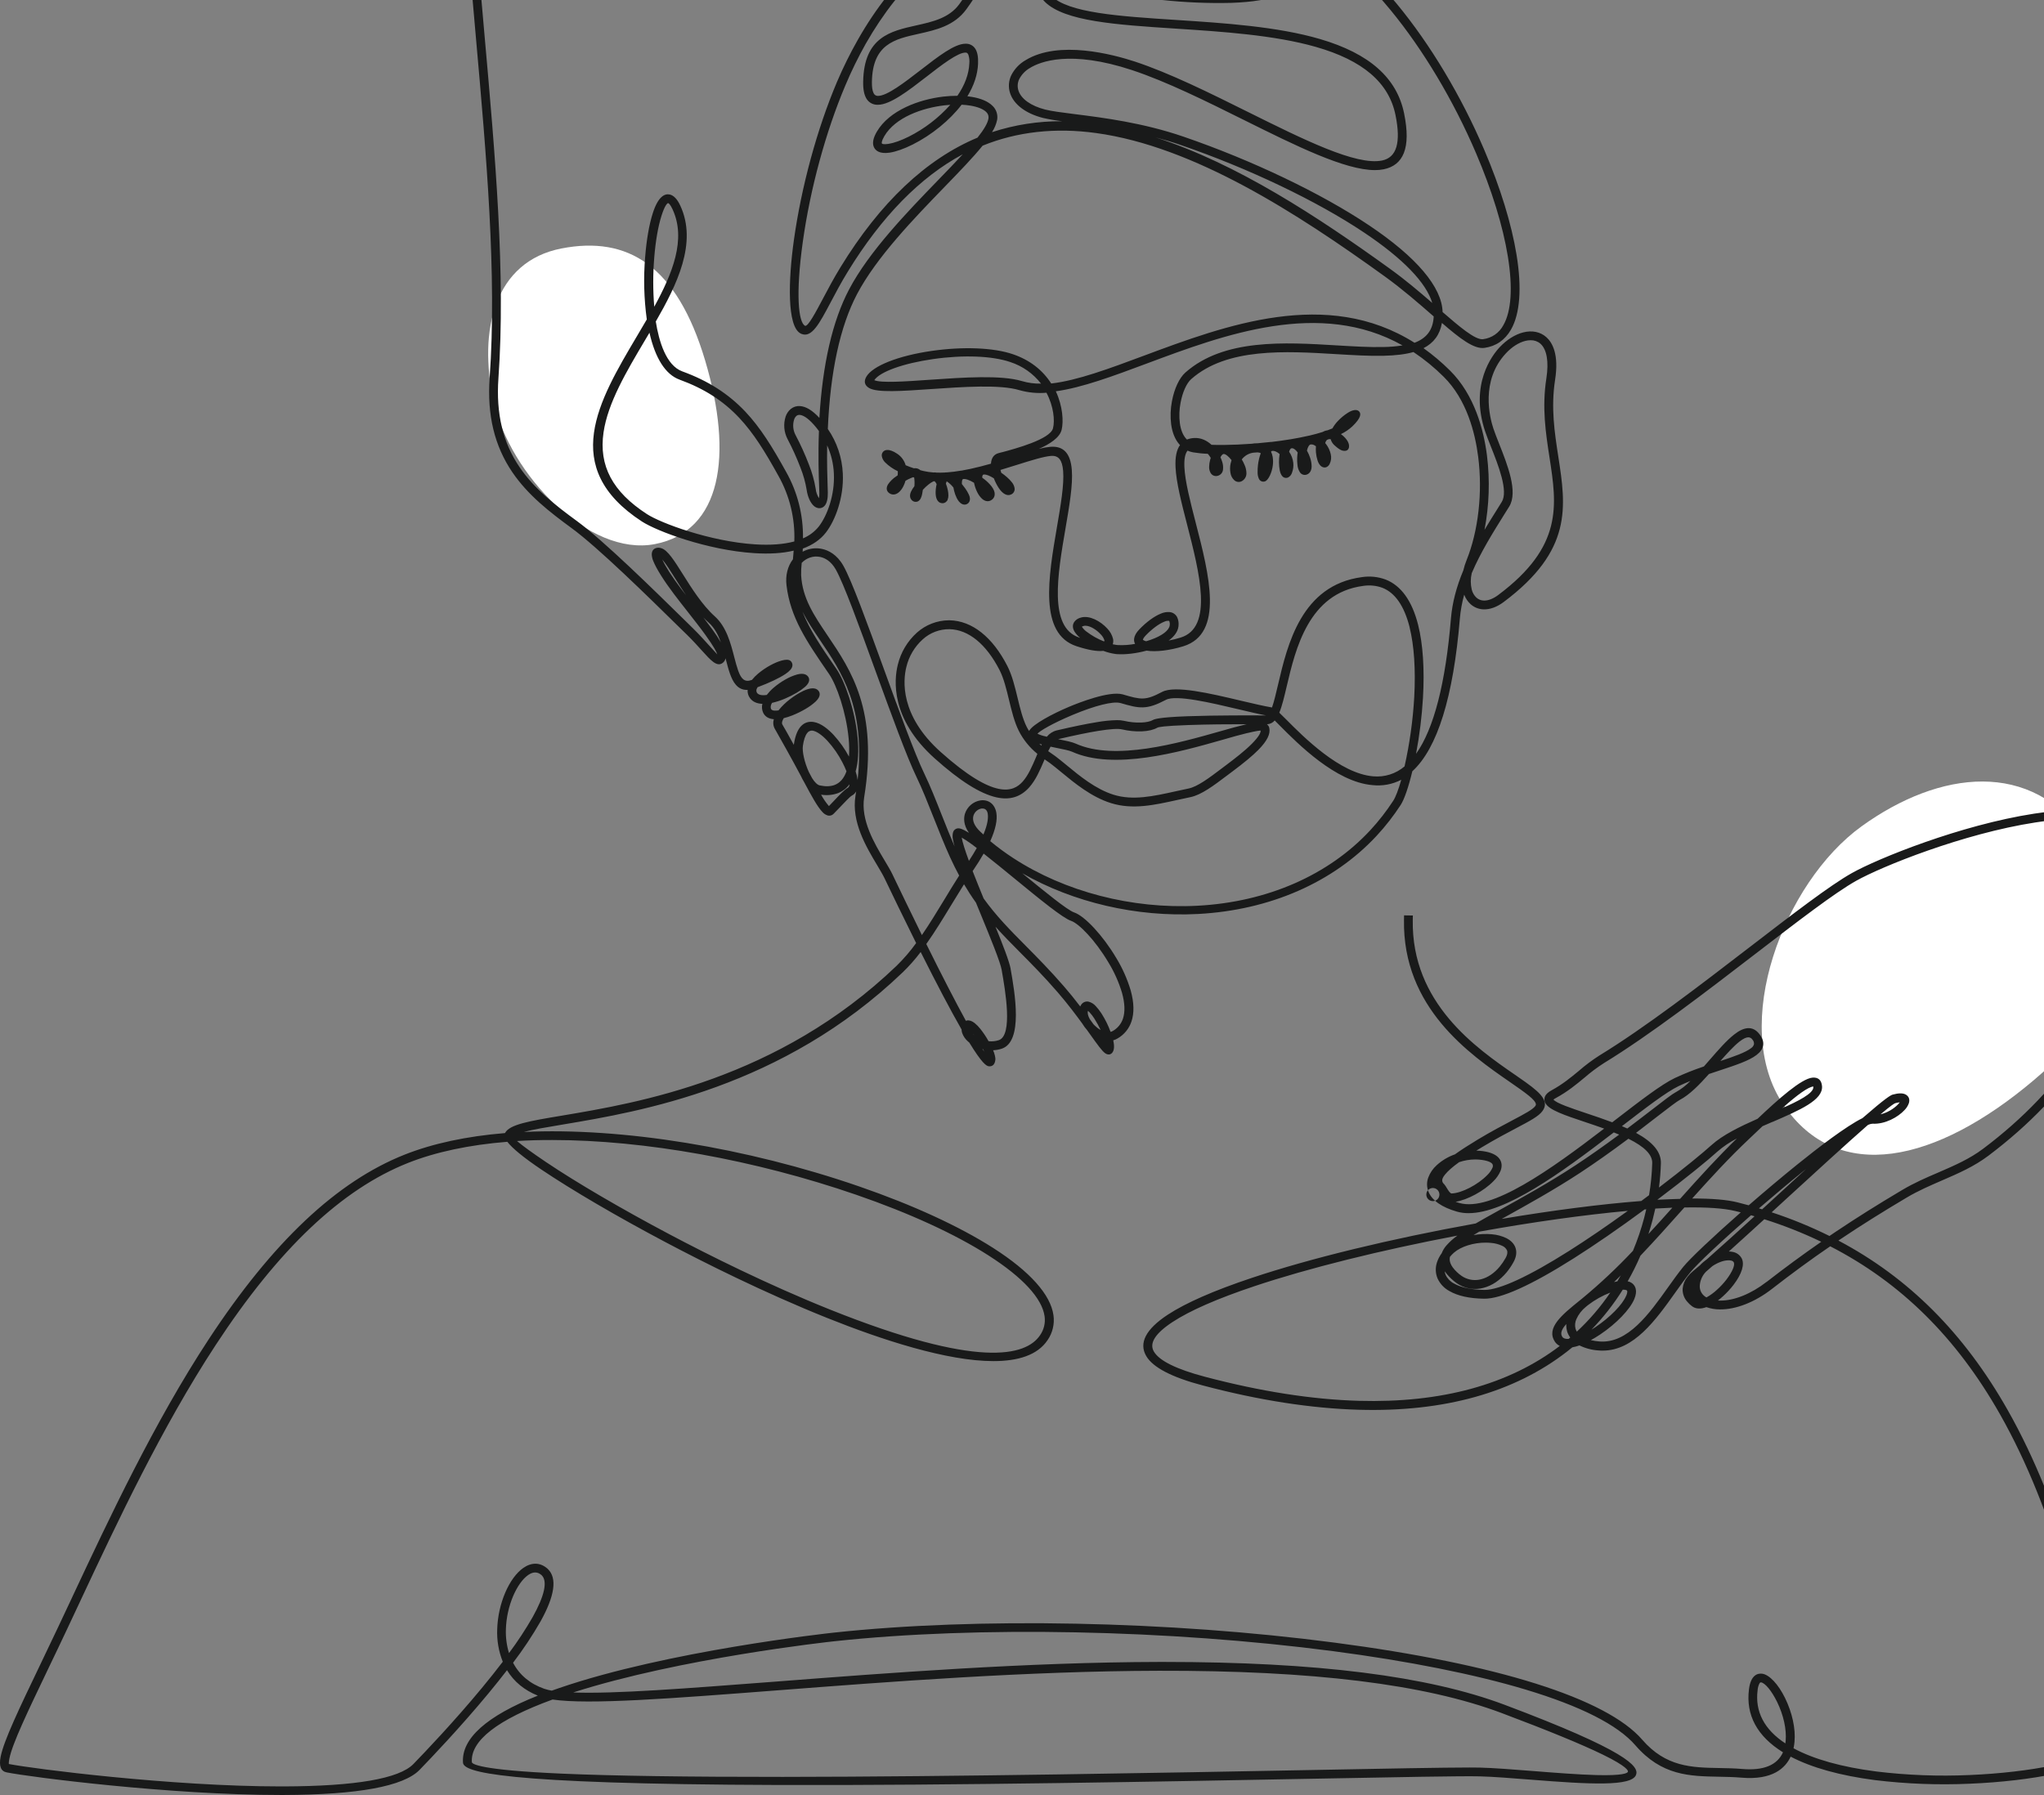 <svg width="181" height="159" viewBox="0 0 181 159" fill="none" xmlns="http://www.w3.org/2000/svg">
<rect x="0" y="0" width="181" height="159" fill="#808080" stroke="none"/>
<g clip-path="url(#clip0_1_408)">
<path d="M180.121 95.653C171.402 103.035 162.732 104.921 157.938 97.869C153.144 90.817 157.944 78.168 164.849 73.188C171.754 68.209 179.923 67.226 184.718 74.28C189.513 81.334 188.84 88.272 180.121 95.653Z" fill="white"/>
<path d="M62.445 31.942C64.951 40.372 63.882 47.043 58.004 48.19C52.126 49.337 45.141 42.001 43.722 35.596C42.303 29.192 43.829 23.157 49.708 22.009C55.588 20.862 59.939 23.512 62.445 31.942Z" fill="white"/>
<path d="M0.058 155.595C0.343 154.163 1.696 151.339 3.57 147.43C4.017 146.497 4.523 145.44 5.106 144.208C5.572 143.222 5.973 142.367 6.384 141.493L6.438 141.373C9.653 134.523 13.645 125.997 18.474 118.639C24.137 110.011 29.814 104.657 35.832 102.27C38.317 101.286 41.309 100.642 44.718 100.361C45.11 99.592 46.867 99.299 49.73 98.82C56.431 97.698 68.898 95.612 79.395 85.544C80.028 84.925 80.607 84.252 81.126 83.534C79.916 81.104 78.898 78.98 78.461 78.068L78.38 77.901L78.328 77.792C78.168 77.462 77.935 77.076 77.665 76.619C76.702 75.005 75.381 72.8 75.754 70.487C75.775 70.355 75.796 70.224 75.815 70.095C75.729 70.256 75.596 70.387 75.434 70.471C75.273 70.555 74.761 71.096 74.384 71.496C74.175 71.716 73.978 71.925 73.824 72.075C73.762 72.143 73.683 72.194 73.594 72.223C73.507 72.251 73.412 72.257 73.322 72.238C73.128 72.184 72.955 72.073 72.824 71.919C72.394 71.475 71.861 70.502 71.212 69.282C71.105 69.105 71.008 68.922 70.922 68.734C70.528 67.996 70.064 67.141 69.612 66.332C69.16 65.523 68.779 64.843 68.628 64.584C68.549 64.453 68.5 64.306 68.482 64.155C68.465 64.003 68.48 63.849 68.526 63.704C68.039 63.668 67.704 63.45 67.554 63.067C67.465 62.836 67.449 62.583 67.51 62.343C67.013 62.322 66.645 62.154 66.417 61.839C66.258 61.629 66.182 61.368 66.204 61.106C65.289 61.153 64.887 60.368 64.637 59.667C64.507 59.301 64.399 58.878 64.28 58.428C64.269 58.39 64.26 58.35 64.249 58.309C64.217 58.479 64.12 58.63 63.977 58.729C63.477 59.087 62.95 58.507 62.151 57.62C61.794 57.223 61.346 56.727 60.818 56.208L60.222 55.629C57.334 52.79 52.969 48.501 50.63 46.787C48.651 45.336 46.758 43.865 45.374 41.834C43.784 39.499 43.124 36.759 43.36 33.458C44.009 24.341 43.061 13.666 42.144 3.34C41.579 -3.028 40.994 -9.613 40.819 -15.592L40.809 -15.982L41.586 -16.004L41.597 -15.613C41.772 -9.656 42.355 -3.083 42.919 3.277C43.84 13.635 44.79 24.345 44.136 33.513C43.915 36.633 44.53 39.211 46.017 41.39C47.327 43.318 49.167 44.744 51.091 46.154C53.472 47.9 57.863 52.214 60.769 55.069L61.358 55.648C61.892 56.171 62.351 56.681 62.724 57.094C63.052 57.459 63.35 57.789 63.516 57.962C63.463 57.769 63.239 57.311 62.458 56.226C62.013 55.608 61.465 54.913 60.881 54.165C60.476 53.65 60.058 53.117 59.671 52.604C58.784 51.429 58.124 50.376 57.859 49.717C57.775 49.529 57.726 49.327 57.714 49.12C57.714 48.724 57.937 48.581 58.128 48.532C58.275 48.499 58.428 48.509 58.569 48.56C59.13 48.734 59.717 49.668 60.461 50.852C61.228 52.075 62.186 53.597 63.286 54.583C64.325 55.515 64.698 56.956 65.027 58.227C65.138 58.651 65.242 59.051 65.366 59.399C65.504 59.788 65.648 60.033 65.819 60.169C66.011 60.322 66.243 60.342 66.551 60.232L66.588 60.218C66.748 60.019 66.927 59.836 67.123 59.673C67.464 59.387 67.832 59.136 68.223 58.923C68.882 58.565 69.682 58.294 69.98 58.521C70.033 58.561 70.077 58.611 70.11 58.668C70.174 58.787 70.247 59.017 70.007 59.31C69.877 59.456 69.728 59.584 69.563 59.691C69.035 60.049 68.155 60.471 67.085 60.87C67.065 60.902 67.047 60.936 67.031 60.971C66.994 61.032 66.975 61.102 66.977 61.174C66.978 61.245 67 61.315 67.039 61.374C67.201 61.596 67.585 61.599 67.895 61.556C68.07 61.33 68.266 61.122 68.482 60.935C68.815 60.647 69.176 60.394 69.56 60.179C69.89 59.987 70.243 59.838 70.61 59.735C71.205 59.587 71.469 59.78 71.586 59.973C71.674 60.117 71.756 60.417 71.306 60.823C71.07 61.025 70.816 61.205 70.547 61.36C70.215 61.555 69.871 61.729 69.517 61.879C69.144 62.04 68.758 62.166 68.362 62.256C68.243 62.464 68.218 62.641 68.273 62.783C68.35 62.98 68.705 62.958 68.939 62.92C69.236 62.548 69.579 62.215 69.959 61.929C70.33 61.639 70.731 61.39 71.155 61.186C71.75 60.913 72.201 60.896 72.437 61.139C72.586 61.292 72.757 61.625 72.236 62.132C71.962 62.383 71.661 62.602 71.34 62.787C70.959 63.013 70.561 63.208 70.149 63.371C69.906 63.468 69.657 63.547 69.403 63.61C69.292 63.794 69.192 64.027 69.284 64.179C69.443 64.443 69.826 65.123 70.284 65.954C70.288 65.961 70.293 65.969 70.297 65.977V65.951C70.563 64.124 71.393 63.853 72.043 63.949C72.719 64.048 73.381 64.628 73.818 65.096C74.348 65.677 74.805 66.321 75.179 67.014C75.213 66.472 75.202 65.927 75.147 65.387C74.929 63.091 74.093 60.688 73.411 59.693L73.276 59.498C71.44 56.82 69.988 54.706 69.647 51.85C69.542 50.975 69.744 50.155 70.217 49.536C70.237 49.315 70.26 49.051 70.28 48.772C69.293 49.011 68.118 49.079 66.782 48.994C62.627 48.729 58.17 47.054 56.841 46.19C49.504 41.416 53.006 35.51 56.39 29.797C56.683 29.304 56.986 28.794 57.275 28.294C57.024 26.457 56.975 24.597 57.13 22.749C57.249 21.245 57.487 19.878 57.799 18.901C58.29 17.35 58.892 17.135 59.31 17.23C59.662 17.308 59.975 17.639 60.242 18.215C61.776 21.515 59.932 25.241 58.071 28.478C58.347 30.212 58.98 32.37 60.416 32.894C62.726 33.737 64.502 34.877 66.012 36.474C67.336 37.883 68.368 39.549 69.604 41.78C70.62 43.579 71.138 45.618 71.105 47.685C71.657 47.457 72.142 47.092 72.515 46.625C73.241 45.68 73.934 43.864 73.841 41.936C73.801 41.076 73.599 40.231 73.246 39.447C73.221 41.021 73.262 42.289 73.288 43.077C73.297 43.307 73.303 43.491 73.305 43.632C73.315 44.169 73.219 44.569 73.03 44.79C72.968 44.867 72.888 44.927 72.796 44.966C72.705 45.005 72.606 45.02 72.507 45.012C72.337 44.992 72.177 44.916 72.053 44.797C71.751 44.521 71.512 43.978 71.43 43.38C71.318 42.709 71.134 42.052 70.882 41.421C70.551 40.552 70.168 39.705 69.735 38.882C69.577 38.577 69.481 38.243 69.453 37.9C69.425 37.557 69.466 37.212 69.573 36.885C69.661 36.626 69.818 36.397 70.026 36.222C70.253 36.037 70.543 35.945 70.835 35.967C71.367 35.998 71.947 36.35 72.558 37.015C72.84 32.241 73.723 28.422 75.183 25.645C76.962 22.263 80.346 18.77 83.065 15.962C83.852 15.15 84.603 14.374 85.254 13.667C81.49 15.68 78.066 19.176 75.071 24.066C74.475 25.033 73.985 25.967 73.549 26.791C72.549 28.681 71.882 29.935 70.982 29.577L70.959 29.568C70.926 29.554 70.895 29.539 70.865 29.521C69.692 28.852 69.803 24.835 70.296 21.297C70.96 16.543 72.35 11.429 74.111 7.269C74.661 5.976 75.284 4.715 75.979 3.494C77.57 0.697 79.492 -1.727 81.396 -3.331C83.394 -5.016 85.252 -5.708 86.627 -5.28C86.794 -5.23 86.951 -5.152 87.091 -5.049C87.249 -4.933 87.382 -4.785 87.481 -4.615C87.579 -4.445 87.642 -4.257 87.665 -4.061C87.718 -3.589 87.663 -3.111 87.506 -2.663C87.21 -1.708 86.559 -0.535 85.57 0.825C84.498 2.294 82.879 2.655 81.309 3.004C79.233 3.467 77.271 3.902 77.209 7.237C77.201 7.691 77.249 8.029 77.354 8.239C77.383 8.314 77.434 8.379 77.501 8.424C77.567 8.47 77.645 8.494 77.725 8.495H77.742C78.561 8.495 80.079 7.319 81.552 6.182C83.084 4.994 84.528 3.873 85.495 3.873H85.545C85.71 3.871 85.873 3.912 86.018 3.993C86.162 4.073 86.284 4.189 86.371 4.33C86.556 4.627 86.634 5.058 86.609 5.642C86.57 6.597 86.252 7.566 85.665 8.528C85.801 8.542 85.932 8.56 86.058 8.582C86.872 8.717 87.503 8.989 87.883 9.368C88.05 9.524 88.175 9.72 88.248 9.937C88.32 10.153 88.338 10.385 88.299 10.611C88.218 11.002 88.063 11.374 87.843 11.707C89.85 11.049 91.95 10.722 94.062 10.738C93.491 10.672 92.924 10.575 92.363 10.448C90.834 10.057 89.77 9.255 89.444 8.245C89.272 7.719 89.313 7.146 89.557 6.65C89.841 6.097 90.279 5.64 90.817 5.331C93.757 3.53 98.555 4.818 100.484 5.45C103.6 6.48 107.118 8.23 110.523 9.923C115.441 12.368 120.088 14.679 122.375 14.219C123.675 13.956 124.069 12.643 123.577 10.204C122.996 7.321 120.684 5.342 116.511 4.151C112.842 3.103 108.214 2.802 104.13 2.536C98.843 2.192 94.277 1.895 92.526 0.163C91.912 -0.445 91.725 -1.063 91.969 -1.677C92.052 -1.875 92.169 -2.056 92.315 -2.213C90.035 -3.075 88.928 -4.003 89.025 -4.963C89.042 -5.139 89.075 -5.313 89.122 -5.483C89.539 -6.971 91.12 -8.17 93.575 -8.859C96.113 -9.575 99.5 -9.742 103.371 -9.353C106.466 -9.043 109.823 -8.384 113.339 -7.394C116.71 -6.447 120.288 -3.774 123.684 0.334C126.646 3.914 129.399 8.508 131.429 13.263C132.857 16.605 133.848 19.827 134.295 22.58C134.772 25.511 134.6 27.8 133.799 29.197C133.268 30.123 132.478 30.667 131.451 30.814C130.514 30.947 129.244 29.951 127.685 28.604C127.506 29.635 126.97 30.369 126.055 30.839C126.887 31.434 127.669 32.095 128.395 32.816C130.591 34.987 131.391 38.114 131.675 40.354C131.945 42.544 131.872 44.763 131.456 46.929C131.829 46.306 132.212 45.693 132.587 45.094L132.985 44.453C133.58 43.498 132.681 41.218 132.023 39.56C131.826 39.062 131.639 38.592 131.507 38.194C130.126 34.043 132.148 31.45 132.799 30.754C133.423 30.089 134.165 29.623 134.886 29.441C135.675 29.243 136.399 29.392 136.928 29.861C137.475 30.347 138.055 31.396 137.708 33.633C137.323 36.108 137.661 38.302 137.988 40.425C138.677 44.889 139.272 48.743 133.154 53.322C132.559 53.768 131.942 53.992 131.374 53.973C130.953 53.962 130.549 53.802 130.232 53.523C129.975 53.29 129.778 52.998 129.658 52.672C129.463 53.366 129.334 54.078 129.273 54.796C128.695 61.741 127.28 66.289 125.064 68.315C124.726 69.724 124.35 70.811 124.032 71.299C123.405 72.263 122.697 73.172 121.916 74.016C118.078 78.154 112.453 80.618 106.083 80.955C100.635 81.241 95.046 79.936 90.524 77.347C92.499 78.965 94.513 80.612 95.113 80.816C96.066 81.142 97.669 82.87 98.838 84.838C99.39 85.741 99.823 86.712 100.125 87.726C100.424 88.8 100.447 89.727 100.192 90.48C99.98 91.112 99.546 91.644 98.97 91.976C98.849 92.049 98.718 92.105 98.582 92.144C98.685 92.627 98.668 92.979 98.532 93.185C98.501 93.24 98.457 93.288 98.405 93.325C98.353 93.362 98.293 93.387 98.23 93.398C98.102 93.407 97.976 93.371 97.873 93.294C97.603 93.117 97.181 92.527 96.543 91.633L96.243 91.213C96.11 91.065 95.99 90.905 95.886 90.736L95.867 90.701C95.356 89.999 94.573 88.946 93.668 87.9C92.44 86.483 91.35 85.381 90.294 84.32C89.544 83.562 88.827 82.839 88.151 82.081C88.796 83.668 89.379 85.165 89.494 85.811V85.832C89.862 87.918 90.626 92.262 88.701 92.889C88.455 92.968 88.2 93.014 87.943 93.026C88.062 93.314 88.165 93.653 88.139 93.885C88.079 94.421 87.749 94.466 87.556 94.444C87.338 94.42 86.944 94.159 85.834 92.347C85.796 92.316 85.759 92.285 85.724 92.253C85.488 92.051 85.308 91.792 85.203 91.5C85.169 91.397 85.15 91.29 85.146 91.182C84.188 89.511 82.971 87.202 81.528 84.323C81.048 84.959 80.519 85.558 79.947 86.113C69.28 96.347 56.654 98.46 49.872 99.598C48.373 99.849 47.17 100.05 46.388 100.262C55.064 99.849 66.092 101.636 76.092 105.091C80.845 106.733 84.95 108.62 87.962 110.546C91.192 112.613 93.032 114.668 93.286 116.491C93.397 117.269 93.21 118.06 92.762 118.704C91.875 120.03 90.152 120.559 87.966 120.559C83.86 120.559 78.121 118.691 73.225 116.728C67.672 114.501 62.371 111.845 58.902 110.008C54.656 107.761 50.661 105.422 47.943 103.594C46.403 102.557 45.361 101.708 44.925 101.133C41.54 101.405 38.581 102.035 36.132 103.006C30.249 105.34 24.674 110.62 19.09 119.148C14.312 126.444 10.344 134.91 7.155 141.712L7.1 141.832C6.634 142.827 6.184 143.788 5.823 144.55C5.347 145.566 4.829 146.639 4.332 147.677L4.285 147.776C2.438 151.631 1.104 154.415 0.832 155.759C0.766 156.093 0.777 156.208 0.787 156.245C2.92 156.666 15.127 158.23 24.87 158.23H25.135C31.488 158.211 35.348 157.543 36.61 156.244C37.601 155.223 40.181 152.522 42.674 149.508C43.342 148.7 43.964 147.919 44.522 147.186C44.154 146.266 43.986 145.277 44.029 144.286C44.067 143.175 44.309 142.08 44.743 141.057C45.166 140.074 45.733 139.3 46.339 138.879C47.065 138.374 47.806 138.381 48.429 138.899L48.473 138.936L48.523 138.984C49.348 139.79 49.128 141.347 47.866 143.614C47.135 144.887 46.322 146.11 45.433 147.276C46.002 148.363 46.931 149.139 48.197 149.583C48.414 149.655 48.637 149.71 48.862 149.747C49.076 149.671 49.294 149.595 49.513 149.519C59.128 146.223 73.204 144.677 73.799 144.612C86.538 143.236 103.54 143.574 118.179 145.494C132.585 147.383 142.258 150.437 145.417 154.087C147.517 156.516 149.812 156.558 152.245 156.602C152.912 156.614 153.601 156.627 154.278 156.685C156.163 156.846 157.374 156.349 157.887 155.208C155.594 153.788 154.582 151.906 154.876 149.613C155.043 148.315 155.68 148.201 156.044 148.247C156.676 148.33 157.473 149.178 158.075 150.411C158.705 151.703 159.011 153.108 158.908 154.264C158.892 154.462 158.863 154.659 158.821 154.853C160.607 155.819 163.07 156.51 166.144 156.907C168.889 157.241 171.657 157.346 174.42 157.221C177.078 157.11 179.711 156.804 181.835 156.36C184.851 155.729 186.634 154.905 186.49 154.212C184.427 144.307 182.003 133.914 177.107 125.275C173.256 118.481 168.336 113.611 162.069 110.389C160.324 111.582 158.636 112.822 156.909 114.165C155.401 115.338 153.718 116.001 152.281 115.979C151.88 115.979 151.482 115.91 151.103 115.777C150.587 115.968 150.144 115.939 149.821 115.69C149.666 115.573 149.524 115.438 149.4 115.288C149.121 114.971 148.978 114.557 149.002 114.135C149.039 113.752 149.188 113.389 149.431 113.092C149.578 112.903 149.745 112.731 149.931 112.579C150.107 112.433 150.304 112.265 150.526 112.079C150.62 111.978 150.72 111.882 150.825 111.791C150.927 111.702 151.035 111.618 151.146 111.539C152.354 110.478 153.944 109.033 155.368 107.731L155.055 107.64C152.444 109.921 150.283 111.955 149.67 112.708C149.24 113.235 148.804 113.846 148.342 114.498C146.625 116.907 144.689 119.629 141.924 119.629C141.805 119.629 141.686 119.629 141.567 119.615C140.977 119.582 140.399 119.431 139.867 119.171H139.858C139.654 119.244 139.444 119.3 139.231 119.338C139.073 119.469 138.916 119.596 138.762 119.715C134.093 123.344 127.883 125.086 120.309 124.867C116.115 124.748 111.471 124.032 106.499 122.712C103.771 121.996 102.094 121.118 101.505 120.117C100.826 118.959 101.463 117.731 103.398 116.455C104.992 115.408 107.496 114.307 110.842 113.191C116.081 111.441 123.124 109.73 130.677 108.367C131.252 108.028 131.987 107.624 132.835 107.152C134.784 106.078 137.21 104.731 139.502 103.221C140.704 102.431 141.973 101.54 143.38 100.498C143.229 100.433 143.071 100.369 142.904 100.303C138.159 103.955 133.305 107.455 130.047 107.455C129.697 107.458 129.349 107.412 129.012 107.318C127.681 106.936 126.813 106.331 126.5 105.57C126.333 105.165 126.325 104.711 126.476 104.3C126.633 103.883 126.887 103.51 127.217 103.212C127.686 102.784 128.237 102.455 128.836 102.246C129.377 101.858 130.032 101.434 130.837 100.949C132.054 100.217 133.079 99.678 133.901 99.244C135.004 98.662 135.731 98.278 135.961 97.956C136.023 97.87 136.056 97.746 135.834 97.479C135.636 97.24 135.266 96.942 134.636 96.489C134.35 96.285 134.032 96.066 133.724 95.852C130.16 93.388 124.194 89.264 124.326 81.468L124.332 81.078L125.111 81.09L125.103 81.48C124.978 88.859 130.73 92.835 134.166 95.204C134.481 95.422 134.806 95.647 135.087 95.848C135.921 96.445 136.375 96.854 136.612 97.223C136.879 97.635 136.873 98.008 136.596 98.399C136.257 98.876 135.465 99.291 134.265 99.924C133.445 100.356 132.425 100.893 131.237 101.608C131.062 101.713 130.893 101.817 130.732 101.916C130.928 101.919 131.123 101.935 131.317 101.962C132.063 102.066 132.564 102.308 132.806 102.678C133 102.977 133.023 103.324 132.875 103.711C132.729 104.051 132.517 104.36 132.251 104.618C131.397 105.498 129.943 106.279 128.896 106.449C129.001 106.485 129.111 106.52 129.225 106.552C132.049 107.364 137.305 103.606 142.049 99.964C141.462 99.752 140.873 99.555 140.297 99.362C138.555 98.779 137.18 98.319 136.856 97.722C136.799 97.629 136.766 97.524 136.76 97.415C136.753 97.306 136.774 97.198 136.819 97.099C136.911 96.906 137.1 96.733 137.4 96.57C138.377 96.038 139.105 95.434 139.81 94.851C140.384 94.351 140.995 93.894 141.637 93.485C145.644 91.039 150.608 87.22 154.991 83.849C158.779 80.936 162.051 78.419 163.984 77.333C166.281 76.04 173.605 73.073 180.123 72.069C182.916 71.639 185.212 71.631 186.949 72.043C189.071 72.548 190.376 73.681 190.826 75.408C191.08 76.383 191.054 77.556 190.746 78.892C189.474 84.439 187.567 89.088 184.913 93.105C182.615 96.586 179.729 99.612 176.089 102.358C174.802 103.33 173.422 103.927 171.96 104.56C170.927 105.008 169.859 105.47 168.846 106.071C166.666 107.366 164.814 108.527 163.022 109.729L162.794 109.882C169.019 113.173 173.922 118.082 177.776 124.88C182.727 133.618 185.169 144.079 187.244 154.042C187.494 155.243 185.577 156.362 181.985 157.114C179.823 157.567 177.144 157.878 174.442 157.99C171.637 158.117 168.825 158.01 166.037 157.672C162.949 157.272 160.436 156.572 158.565 155.593C158.102 156.601 156.968 157.691 154.202 157.454C153.521 157.396 152.858 157.384 152.218 157.372C149.608 157.324 147.144 157.28 144.816 154.588C143.255 152.782 139.974 151.117 135.065 149.642C130.574 148.294 124.696 147.122 118.066 146.252C103.486 144.342 86.551 144.004 73.869 145.374C73.306 145.433 60.25 146.868 50.757 149.908C54.403 150.049 60.782 149.55 68.734 148.943C78.64 148.179 90.969 147.228 102.651 147.205H103.097C116.584 147.205 126.444 148.448 133.23 150.998C144.085 155.078 145.155 156.46 144.876 157.204C144.483 158.254 140.779 158.045 135.59 157.635C133.86 157.499 132.225 157.368 131.022 157.339C129.482 157.299 123.857 157.405 116.072 157.553H116.048C103.475 157.792 84.475 158.15 68.988 158.104C44.02 158.025 41.056 156.938 40.999 156.126C40.85 153.995 43.079 151.998 47.626 150.189C46.435 149.712 45.515 148.954 44.896 147.937C44.393 148.59 43.843 149.277 43.258 149.985C40.749 153.016 38.151 155.738 37.151 156.768C35.738 158.222 31.691 158.97 25.12 158.989H24.853C15.012 158.989 2.667 157.402 0.593 156.987C0.074 156.892 -0.107 156.421 0.058 155.595ZM45.782 101.064C46.252 101.471 47.135 102.111 48.364 102.938C51.057 104.75 55.031 107.074 59.252 109.311C62.705 111.139 67.981 113.783 73.502 115.994C86.61 121.245 90.852 120.128 92.102 118.262C92.441 117.775 92.584 117.178 92.501 116.591C92.28 115.003 90.562 113.137 87.531 111.198C84.573 109.306 80.526 107.448 75.826 105.828C66.835 102.725 57.044 100.976 48.91 100.976C47.836 100.972 46.791 101.003 45.782 101.064ZM131.335 30.043C131.709 29.995 132.066 29.858 132.377 29.644C132.687 29.43 132.942 29.144 133.12 28.811C133.835 27.572 133.969 25.461 133.522 22.708C133.085 20.015 132.112 16.86 130.708 13.572C128.712 8.902 126.02 4.395 123.13 0.883C119.828 -3.126 116.369 -5.727 113.129 -6.635C109.653 -7.613 106.343 -8.264 103.294 -8.57C101.966 -8.702 100.699 -8.769 99.506 -8.769C97.31 -8.769 95.369 -8.544 93.783 -8.1C91.601 -7.488 90.212 -6.48 89.872 -5.264C89.837 -5.139 89.812 -5.01 89.8 -4.88C89.731 -4.191 90.841 -3.425 92.928 -2.72C93.433 -3.039 93.974 -3.297 94.539 -3.488C95.761 -3.924 97.388 -4.283 99.249 -4.527C105.45 -5.337 112.867 -4.722 114.036 -2.315C114.228 -1.919 114.247 -1.556 114.092 -1.234C113.95 -0.936 113.655 -0.676 113.217 -0.462C112.384 -0.055 110.972 0.185 109.026 0.254C106.985 0.302 104.944 0.217 102.915 -7.82013e-05C99.256 -0.366 95.698 -1.062 93.136 -1.91C92.944 -1.771 92.792 -1.586 92.692 -1.373C92.573 -1.08 92.702 -0.746 93.073 -0.38C94.62 1.148 99.048 1.437 104.179 1.769C108.368 2.042 113.116 2.35 116.9 3.461C121.27 4.744 123.703 6.903 124.34 10.063C124.647 11.585 124.638 12.728 124.312 13.555C124.005 14.333 123.405 14.818 122.526 14.995C122.272 15.045 122.013 15.069 121.753 15.067C119.083 15.067 114.745 12.91 110.177 10.639C106.8 8.96 103.309 7.225 100.239 6.209C94.763 4.399 92.108 5.467 91.221 6.01C90.812 6.24 90.478 6.583 90.259 6.998C90.102 7.315 90.075 7.681 90.183 8.017C90.421 8.765 91.29 9.38 92.553 9.704C93.124 9.849 94.017 9.962 95.15 10.106C97.707 10.428 101.209 10.871 104.805 12.106C110.858 14.186 117 17.118 121.234 19.959C125.433 22.77 127.685 25.427 127.745 27.64C129.168 28.873 130.637 30.143 131.335 30.043ZM94.794 -2.757C94.504 -2.655 94.219 -2.539 93.942 -2.407C96.368 -1.708 99.641 -1.119 102.99 -0.784C104.986 -0.571 106.994 -0.487 109.001 -0.534C110.809 -0.594 112.149 -0.814 112.877 -1.17C113.493 -1.47 113.433 -1.776 113.334 -1.98C112.636 -3.412 108.9 -4.101 104.662 -4.101C102.886 -4.1 101.111 -3.985 99.349 -3.757C97.539 -3.522 95.967 -3.176 94.794 -2.757ZM120.793 20.597C116.613 17.797 110.537 14.896 104.542 12.84C103.796 12.583 103.053 12.362 102.322 12.168C109.522 14.474 116.745 19.233 123.082 23.805C124.448 24.791 125.681 25.834 126.83 26.835C126.301 25.041 124.228 22.894 120.793 20.597ZM86.19 91.605C86.2 91.621 86.209 91.638 86.22 91.655H86.226L86.259 91.683L86.213 91.626L86.19 91.605ZM86.996 92.917C87.053 93.002 87.107 93.08 87.157 93.149C87.126 93.08 87.09 93.007 87.052 92.932L86.996 92.917ZM86.295 90.606C86.488 90.764 86.663 90.943 86.816 91.139C87.087 91.48 87.329 91.843 87.54 92.224C87.843 92.258 88.15 92.227 88.44 92.133C89.721 91.717 89.01 87.68 88.707 85.955V85.934C88.577 85.195 87.714 83.096 86.802 80.874L86.729 80.697C86.628 80.451 86.526 80.203 86.425 79.955C86.048 79.428 85.701 78.892 85.366 78.322C84.991 78.919 84.622 79.523 84.265 80.112L84.253 80.131C83.504 81.363 82.797 82.526 82.025 83.615C83.435 86.463 84.615 88.746 85.531 90.417C85.555 90.407 85.581 90.4 85.607 90.393C85.82 90.348 86.052 90.418 86.301 90.613L86.295 90.606ZM97.461 91.228C97.303 90.891 97.125 90.565 96.926 90.251L96.911 90.225C96.786 90.027 96.644 89.841 96.486 89.669C96.439 89.62 96.39 89.575 96.337 89.533C96.285 89.717 96.337 89.978 96.502 90.268C96.615 90.423 96.724 90.574 96.83 90.722C96.863 90.758 96.899 90.796 96.935 90.83C97.088 90.983 97.261 91.115 97.449 91.222L97.461 91.228ZM96.395 88.721C96.649 88.788 96.876 88.931 97.046 89.132C97.219 89.317 97.374 89.516 97.512 89.729L97.581 89.837C97.89 90.329 98.146 90.852 98.344 91.398C98.417 91.379 98.487 91.35 98.552 91.311C98.968 91.073 99.282 90.691 99.436 90.237C99.639 89.64 99.613 88.862 99.357 87.942C99.074 86.995 98.669 86.088 98.153 85.245C96.962 83.24 95.533 81.798 94.845 81.563C94.099 81.309 92.064 79.641 89.907 77.873C88.943 77.083 87.946 76.267 87.103 75.606C86.843 76.065 86.537 76.561 86.192 77.061L86.128 77.155C86.447 77.976 86.814 78.878 87.101 79.58C88.234 81.154 89.437 82.368 90.827 83.771C91.841 84.794 92.99 85.954 94.237 87.394C94.698 87.927 95.164 88.502 95.657 89.146C95.667 89.126 95.677 89.105 95.689 89.085C95.748 88.952 95.851 88.843 95.981 88.776C96.11 88.71 96.259 88.691 96.401 88.722L96.395 88.721ZM110.443 64.93C109.842 65.072 109.11 65.279 108.26 65.526C104.43 66.615 98.644 68.259 94.926 66.581C94.676 66.469 94.155 66.365 93.6 66.254C93.411 66.217 93.219 66.179 93.03 66.135C92.962 66.254 92.892 66.381 92.818 66.532C92.949 66.628 93.071 66.711 93.175 66.782C93.278 66.852 93.364 66.911 93.443 66.97C93.762 67.209 94.103 67.491 94.468 67.79C95.602 68.727 97.014 69.893 98.605 70.391C100.323 70.928 102.144 70.523 104.073 70.096C104.452 70.011 104.842 69.925 105.243 69.843C106.041 69.682 107.067 68.907 108.154 68.087L108.605 67.747C109.32 67.21 110.231 66.511 110.867 65.866C111.503 65.222 111.64 64.89 111.634 64.71C111.528 64.706 111.227 64.748 110.452 64.931L110.443 64.93ZM92.57 65.223L92.698 65.257C92.92 64.979 93.227 64.782 93.571 64.695C95.069 64.347 96.191 64.116 97.105 63.969C97.698 63.862 98.298 63.801 98.9 63.786C99.114 63.782 99.329 63.802 99.538 63.847C100.036 63.965 100.547 64.016 101.059 63.999C101.509 63.981 101.865 63.903 102.088 63.776C102.192 63.716 102.505 63.537 105.156 63.44C107.708 63.348 111.079 63.363 112.113 63.37C111.428 63.24 110.587 63.04 109.705 62.832C107.227 62.244 104.142 61.519 103.254 61.983C102.366 62.447 101.805 62.633 101.218 62.653C100.631 62.672 100.068 62.519 99.21 62.267H99.195C98.56 62.095 96.949 62.499 94.99 63.32C93.171 64.082 92.043 64.76 91.869 64.99C92.095 65.096 92.333 65.174 92.577 65.224L92.57 65.223ZM105.197 64.221C103.054 64.297 102.578 64.398 102.488 64.452C102.156 64.643 101.676 64.757 101.103 64.78C100.518 64.8 99.934 64.741 99.366 64.606C99.023 64.523 98.308 64.567 97.24 64.74C96.351 64.884 95.245 65.112 93.76 65.456C93.74 65.46 93.722 65.465 93.704 65.471L93.762 65.483C94.357 65.603 94.925 65.715 95.257 65.865C98.718 67.426 104.341 65.827 108.065 64.769C108.925 64.524 109.667 64.314 110.279 64.172L110.387 64.147C108.899 64.145 106.864 64.16 105.197 64.221ZM92.256 65.944C92.175 65.92 92.099 65.895 92.026 65.871C92.086 65.926 92.145 65.982 92.207 66.036C92.22 66.005 92.234 65.974 92.251 65.944H92.256ZM91.864 66.772C91.177 66.216 90.614 65.521 90.214 64.731C89.821 63.943 89.583 62.958 89.352 62.005C89.121 61.051 88.891 60.095 88.519 59.364C87.341 57.056 85.765 55.765 84.082 55.73C83.207 55.718 82.361 56.039 81.713 56.627C80.99 57.278 80.483 58.134 80.258 59.082C79.965 60.262 79.673 63.358 83.292 66.6C88.085 70.887 89.737 70.15 90.563 69.226C91.058 68.668 91.396 67.873 91.727 67.103C91.769 66.989 91.814 66.879 91.863 66.772H91.864ZM124.824 55.554C124.347 53.672 123.537 52.497 122.403 52.059C121.86 51.863 121.276 51.807 120.706 51.896C115.877 52.532 114.713 57.505 113.942 60.787C113.722 61.722 113.532 62.534 113.284 63.126C113.452 63.286 113.648 63.484 113.879 63.712C115.427 65.271 118.641 68.515 121.597 68.762C122.096 68.808 122.598 68.754 123.075 68.603C123.552 68.452 123.994 68.207 124.376 67.883C124.827 65.868 125.114 63.82 125.233 61.759C125.365 59.317 125.225 57.171 124.819 55.554H124.824ZM121.53 69.54C118.287 69.269 114.935 65.888 113.323 64.263C113.154 64.092 113.004 63.94 112.877 63.814C112.793 63.916 112.688 63.998 112.57 64.056C112.451 64.114 112.322 64.146 112.19 64.15C112.296 64.231 112.37 64.348 112.398 64.478C112.517 65 112.204 65.634 111.432 66.417C110.905 66.948 110.18 67.552 109.078 68.374L108.662 68.686L108.63 68.71C107.472 69.585 106.378 70.411 105.405 70.608C105.023 70.685 104.631 70.772 104.25 70.857C102.217 71.308 100.297 71.734 98.382 71.136C96.649 70.595 95.168 69.374 93.977 68.392C93.62 68.1 93.292 67.825 92.984 67.596C92.927 67.553 92.843 67.494 92.74 67.425L92.502 67.257L92.442 67.4C92.084 68.235 91.72 69.086 91.143 69.736C90.372 70.6 89.419 70.889 88.226 70.622C86.785 70.297 85.002 69.171 82.772 67.178C78.836 63.657 79.172 60.211 79.499 58.893C79.762 57.787 80.356 56.788 81.201 56.029C81.976 55.339 82.975 54.953 84.011 54.942H84.095C86.079 54.984 87.895 56.424 89.208 58.999C89.626 59.818 89.871 60.831 90.108 61.812C90.327 62.719 90.555 63.657 90.912 64.375C90.976 64.504 91.046 64.631 91.122 64.755L91.141 64.684L91.162 64.691C91.493 64.147 93.144 63.242 94.705 62.588C95.506 62.252 98.216 61.179 99.412 61.502L99.441 61.511C100.226 61.741 100.732 61.882 101.206 61.868C101.68 61.855 102.14 61.691 102.904 61.287C104.052 60.681 107.156 61.417 109.898 62.067C110.946 62.315 111.935 62.544 112.63 62.663H112.639C112.818 62.16 112.988 61.435 113.183 60.603C114.003 57.107 115.241 51.824 120.606 51.117C121.304 51.011 122.018 51.082 122.682 51.325C124.068 51.861 125.043 53.218 125.58 55.358C126.005 57.051 126.152 59.276 126.007 61.803C125.909 63.47 125.704 65.128 125.393 66.769C126.971 64.555 128.012 60.51 128.488 54.731C128.607 53.376 128.964 51.998 129.582 50.516C129.654 50.207 129.751 49.904 129.87 49.61C130.912 47.024 131.299 43.601 130.895 40.454C130.626 38.337 129.879 35.389 127.843 33.375C127.023 32.558 126.126 31.823 125.164 31.181C124.463 31.381 123.59 31.489 122.5 31.513C121.244 31.542 119.846 31.457 118.364 31.369C113.809 31.094 108.646 30.784 105.484 33.579C105.075 33.937 104.713 34.744 104.541 35.676C104.425 36.27 104.404 36.88 104.478 37.481C104.556 38.058 104.742 38.526 105.013 38.835C105.043 38.868 105.075 38.901 105.107 38.931C105.32 38.848 105.545 38.802 105.773 38.795C106.305 38.77 106.825 38.979 107.285 39.399C107.602 39.41 107.947 39.413 108.303 39.411H108.383C109.155 39.404 110.01 39.366 110.845 39.304C111.011 39.274 111.179 39.26 111.348 39.263C111.749 39.228 112.152 39.188 112.539 39.144H112.572H112.591C113.08 39.086 113.559 39.024 114.014 38.949L114.198 38.919L114.247 38.911H114.267C114.819 38.819 115.339 38.718 115.809 38.61C115.831 38.603 115.854 38.597 115.877 38.592H115.91C116.353 38.489 116.765 38.375 117.134 38.258C117.261 38.181 117.403 38.133 117.55 38.116C117.707 38.06 117.854 37.997 117.99 37.944C118.118 37.711 118.276 37.496 118.459 37.305C118.725 37.021 119.025 36.771 119.353 36.562C119.788 36.289 120.159 36.241 120.347 36.437C120.535 36.633 120.554 36.993 119.746 37.772C119.445 38.047 119.106 38.276 118.739 38.452C118.924 38.582 119.088 38.739 119.226 38.919C119.333 39.053 119.41 39.208 119.449 39.375C119.485 39.584 119.448 39.739 119.347 39.838C119.246 39.937 119.09 39.958 118.887 39.915C118.707 39.873 118.465 39.711 118.166 39.437C118.007 39.294 117.891 39.108 117.833 38.901C117.786 38.895 117.739 38.893 117.691 38.894C117.633 38.916 117.572 38.936 117.513 38.956C117.432 39.035 117.376 39.137 117.352 39.248C117.389 39.29 117.423 39.336 117.457 39.382C117.639 39.632 117.768 39.916 117.838 40.218C117.911 40.51 117.878 40.819 117.745 41.09C117.683 41.224 117.573 41.329 117.437 41.385C117.373 41.405 117.305 41.41 117.239 41.402C117.173 41.394 117.109 41.371 117.052 41.336C116.853 41.228 116.734 40.978 116.67 40.781C116.596 40.548 116.549 40.308 116.529 40.065C116.515 39.886 116.515 39.705 116.529 39.526C116.489 39.495 116.446 39.467 116.401 39.443C116.294 39.378 116.167 39.352 116.044 39.37C115.925 39.397 115.806 39.596 115.732 39.909C115.848 40.114 115.944 40.332 116.017 40.557C116.1 40.799 116.144 41.053 116.148 41.309C116.142 41.666 115.998 41.922 115.741 42.025C115.623 42.075 115.491 42.079 115.371 42.037C115.25 41.995 115.149 41.909 115.088 41.797C114.984 41.622 114.919 41.428 114.896 41.226V41.217C114.866 40.994 114.856 40.769 114.867 40.545C114.874 40.388 114.889 40.231 114.914 40.076C114.723 39.816 114.526 39.679 114.366 39.703C114.288 39.715 114.211 39.823 114.153 40.013C114.357 40.304 114.484 40.642 114.523 40.996C114.554 41.287 114.517 41.581 114.415 41.855C114.389 41.946 114.346 42.03 114.287 42.104C114.228 42.178 114.156 42.239 114.073 42.285C114.013 42.315 113.947 42.331 113.879 42.331C113.812 42.331 113.745 42.315 113.685 42.285C113.517 42.2 113.398 41.999 113.328 41.688C113.238 41.203 113.233 40.706 113.313 40.219C113.205 40.116 113.078 40.035 112.94 39.98C112.85 39.944 112.753 39.93 112.657 39.937C112.614 39.948 112.577 39.972 112.551 40.008C112.621 40.152 112.67 40.305 112.697 40.464C112.738 40.712 112.743 40.965 112.71 41.215C112.635 41.863 112.308 42.539 112.023 42.634C111.922 42.673 111.811 42.672 111.711 42.632C111.61 42.592 111.529 42.515 111.483 42.417C111.402 42.243 111.361 42.052 111.364 41.86C111.357 41.635 111.368 41.41 111.396 41.187C111.437 40.829 111.52 40.476 111.643 40.138C111.549 40.094 111.447 40.07 111.343 40.069C111.224 40.078 111.095 40.089 110.986 40.096C110.785 40.123 110.59 40.19 110.414 40.292C110.239 40.395 110.085 40.531 109.961 40.693C110.066 40.864 110.156 41.044 110.23 41.231C110.314 41.431 110.362 41.644 110.372 41.861C110.384 42 110.358 42.14 110.298 42.266C110.238 42.392 110.146 42.499 110.03 42.577C109.923 42.655 109.792 42.694 109.659 42.687C109.527 42.68 109.401 42.627 109.302 42.539C109.116 42.367 108.995 42.137 108.959 41.886C108.91 41.612 108.915 41.332 108.972 41.06C108.993 40.957 109.022 40.855 109.056 40.755C108.793 40.419 108.522 40.206 108.36 40.212C108.274 40.212 108.168 40.32 108.073 40.501C108.131 40.624 108.18 40.751 108.221 40.881C108.301 41.111 108.328 41.356 108.299 41.597C108.288 41.721 108.239 41.838 108.161 41.934C108.082 42.03 107.976 42.1 107.858 42.136C107.74 42.177 107.611 42.177 107.493 42.135C107.375 42.093 107.275 42.011 107.21 41.904C107.109 41.731 107.061 41.532 107.072 41.332C107.077 41.131 107.106 40.93 107.159 40.736C107.174 40.675 107.193 40.616 107.214 40.553C107.137 40.427 107.051 40.307 106.955 40.195C106.516 40.181 106.079 40.137 105.646 40.065C105.478 40.034 105.314 39.984 105.157 39.915C104.94 40.194 104.849 40.669 104.88 41.361C104.938 42.639 105.397 44.416 105.881 46.296C107.072 50.901 108.414 56.12 104.785 57.243C103.585 57.614 102.344 57.762 101.53 57.63C100.634 57.874 99.676 57.987 98.964 57.942C98.887 57.942 98.816 57.93 98.752 57.922C98.393 57.87 98.041 57.779 97.701 57.65C97.162 57.715 96.364 57.577 95.33 57.238C91.975 56.137 92.837 51.112 93.596 46.679C93.927 44.749 94.24 42.926 94.143 41.713C94.065 40.739 93.736 40.33 93.071 40.382C92.407 40.435 91.311 40.779 90.044 41.177C89.599 41.317 89.1 41.473 88.594 41.625C88.612 41.705 88.634 41.788 88.662 41.873C88.845 41.996 89.019 42.131 89.184 42.278C89.337 42.41 89.476 42.557 89.602 42.715C89.723 42.859 89.805 43.032 89.84 43.217C89.864 43.334 89.846 43.456 89.79 43.562C89.735 43.668 89.644 43.751 89.534 43.798C89.186 43.964 88.781 43.748 88.425 43.201C88.257 42.938 88.117 42.658 88.007 42.366C87.65 42.14 87.334 42.019 87.143 42.027L87.041 42.053C86.99 42.13 86.969 42.223 86.983 42.315C87.062 42.371 87.139 42.434 87.212 42.488C87.433 42.663 87.632 42.863 87.807 43.084C88.004 43.344 88.097 43.586 88.083 43.8C88.079 43.891 88.055 43.979 88.013 44.059C87.97 44.138 87.91 44.207 87.837 44.26C87.569 44.463 87.26 44.436 86.968 44.185C86.783 44.013 86.634 43.806 86.528 43.577C86.408 43.334 86.319 43.076 86.263 42.81C86.263 42.794 86.256 42.778 86.253 42.762C85.851 42.516 85.491 42.393 85.284 42.433C85.219 42.445 85.176 42.572 85.175 42.763C85.175 42.798 85.175 42.835 85.175 42.871C85.283 43.001 85.382 43.131 85.471 43.258C85.591 43.425 85.696 43.602 85.785 43.787C85.904 44.035 85.921 44.243 85.851 44.407C85.825 44.469 85.786 44.524 85.737 44.57C85.687 44.616 85.629 44.65 85.565 44.672C85.261 44.774 84.946 44.564 84.719 44.109C84.619 43.905 84.541 43.691 84.487 43.47C84.462 43.374 84.442 43.278 84.427 43.183C84.259 42.969 84.058 42.782 83.832 42.631C83.816 42.669 83.791 42.732 83.759 42.834C83.835 43.024 83.893 43.22 83.933 43.421C83.966 43.578 83.983 43.738 83.983 43.898C83.984 44.028 83.958 44.157 83.906 44.276L83.917 44.285L83.842 44.382C83.789 44.453 83.718 44.508 83.635 44.541C83.552 44.574 83.462 44.583 83.375 44.566C83.033 44.515 82.842 44.158 82.851 43.59C82.854 43.437 82.868 43.284 82.891 43.132C82.904 43.047 82.921 42.963 82.94 42.88C82.898 42.785 82.838 42.699 82.764 42.627H82.67C82.505 42.706 82.351 42.805 82.211 42.922C82.035 43.062 81.871 43.217 81.72 43.385C81.704 43.516 81.685 43.638 81.661 43.743C81.637 43.875 81.597 44.003 81.542 44.125C81.403 44.409 81.201 44.459 81.059 44.451C80.989 44.447 80.92 44.427 80.859 44.393C80.797 44.359 80.743 44.312 80.702 44.255C80.604 44.136 80.519 43.913 80.66 43.572C80.742 43.39 80.847 43.22 80.972 43.065C80.996 42.809 80.989 42.551 80.952 42.297L80.855 42.267L80.659 42.346C80.495 42.414 80.336 42.494 80.183 42.584C80.138 42.744 80.079 42.9 80.005 43.048C79.919 43.23 79.803 43.397 79.662 43.541C79.389 43.81 79.076 43.874 78.803 43.717C78.499 43.541 78.437 43.239 78.634 42.904C78.829 42.619 79.079 42.376 79.368 42.188C79.408 42.161 79.448 42.132 79.487 42.105C79.504 41.983 79.509 41.86 79.501 41.737C79.085 41.541 78.705 41.277 78.378 40.954C78.231 40.812 78.132 40.629 78.091 40.429C78.076 40.359 78.076 40.287 78.093 40.218C78.109 40.148 78.142 40.084 78.187 40.029C78.232 39.974 78.29 39.93 78.355 39.9C78.419 39.871 78.49 39.856 78.561 39.858C78.787 39.841 79.101 39.956 79.444 40.187C79.808 40.425 80.076 40.786 80.196 41.206C80.421 41.303 80.665 41.394 80.923 41.478C81.026 41.46 81.132 41.466 81.233 41.496C81.334 41.525 81.426 41.578 81.503 41.649L81.773 41.717C82.068 41.786 82.367 41.83 82.669 41.85C82.76 41.837 82.853 41.841 82.942 41.863C83.174 41.871 83.419 41.863 83.676 41.853C83.729 41.842 83.784 41.839 83.839 41.843C84.239 41.815 84.672 41.761 85.135 41.681H85.165C85.663 41.594 86.19 41.48 86.776 41.331C86.827 41.312 86.88 41.299 86.934 41.291C87.195 41.223 87.464 41.15 87.751 41.069C87.783 40.572 88.009 40.252 88.409 40.14L88.712 40.058H88.73C89.896 39.745 92.993 38.916 93.245 37.935C93.419 37.261 93.309 35.995 92.665 34.786C91.857 34.855 91.043 34.777 90.263 34.556C88.561 34.039 85.287 34.266 82.398 34.465C79.871 34.64 77.689 34.791 76.968 34.372C76.56 34.134 76.473 33.786 76.717 33.365C77.273 32.41 79.54 31.509 82.492 31.083C85.295 30.679 87.995 30.79 89.713 31.381C91.171 31.883 92.307 32.753 93.088 33.968C95.379 33.712 98.252 32.64 101.295 31.506C108.515 28.814 117.496 25.464 125.259 30.361C126.358 29.942 126.9 29.199 126.958 28.029L126.873 27.954C125.626 26.866 124.214 25.631 122.625 24.484C114.848 18.875 105.731 12.976 97.063 11.784C93.445 11.286 90.064 11.664 87.013 12.902C86.164 13.953 84.939 15.217 83.64 16.558C80.957 19.328 77.616 22.776 75.888 26.06C74.39 28.91 73.521 32.924 73.305 37.994C74.111 39.163 74.571 40.536 74.633 41.955C74.734 44.08 73.957 46.099 73.144 47.157C72.66 47.786 71.971 48.268 71.092 48.59C71.087 48.685 71.081 48.778 71.074 48.869C71.199 48.801 71.329 48.744 71.463 48.698C71.897 48.549 72.363 48.524 72.81 48.624C73.348 48.743 74.109 49.101 74.68 50.109C75.423 51.421 76.804 55.221 78.268 59.254C79.608 62.941 80.992 66.753 81.861 68.55C82.366 69.592 82.865 70.854 83.397 72.199C83.765 73.126 84.142 74.079 84.531 74.977C84.462 74.732 84.414 74.525 84.385 74.358C84.337 74.143 84.341 73.92 84.398 73.708C84.426 73.621 84.477 73.542 84.547 73.483C84.617 73.423 84.702 73.384 84.792 73.371C84.935 73.348 85.183 73.385 85.803 73.767C85.285 73.039 85.345 72.421 85.446 72.081C85.543 71.776 85.721 71.504 85.963 71.294C86.204 71.085 86.498 70.947 86.813 70.895C87.541 70.793 88.099 71.225 88.23 71.998C88.335 72.626 88.154 73.47 87.689 74.504C88.338 75.043 89.018 75.544 89.725 76.004C94.302 78.988 100.245 80.531 106.035 80.225C112.205 79.9 117.643 77.524 121.343 73.534C122.093 72.724 122.773 71.851 123.375 70.924C123.589 70.595 123.838 69.941 124.083 69.068C123.296 69.476 122.405 69.64 121.525 69.54H121.53ZM94.006 38.081C93.831 38.764 92.983 39.322 91.994 39.76C92.326 39.672 92.664 39.61 93.006 39.576C94.174 39.481 94.799 40.152 94.911 41.625C95.016 42.938 94.695 44.803 94.355 46.784C93.649 50.906 92.847 55.577 95.562 56.468L95.65 56.497C95.452 56.339 95.281 56.149 95.145 55.935C94.927 55.56 95.007 55.279 95.112 55.108C95.256 54.901 95.472 54.756 95.717 54.7C96.468 54.477 97.458 55.018 98.048 55.669C98.299 55.924 98.477 56.242 98.563 56.59C98.597 56.749 98.587 56.914 98.536 57.067C98.643 57.091 98.744 57.109 98.838 57.121C98.895 57.128 98.957 57.134 99.007 57.138C99.511 57.16 100.015 57.125 100.511 57.032C100.433 56.883 100.405 56.714 100.432 56.548C100.468 56.292 100.624 56.02 100.897 55.738C101.526 55.085 102.22 54.578 102.801 54.348C103.044 54.24 103.31 54.194 103.574 54.214C103.715 54.227 103.85 54.276 103.967 54.356C104.084 54.437 104.179 54.545 104.242 54.672C104.347 54.904 104.388 55.16 104.361 55.413C104.361 55.443 104.361 55.467 104.354 55.487C104.298 55.941 103.997 56.367 103.485 56.738C103.844 56.669 104.2 56.58 104.549 56.472C107.467 55.569 106.216 50.733 105.119 46.463C104.625 44.543 104.157 42.729 104.096 41.371C104.055 40.486 104.185 39.847 104.492 39.422C104.471 39.4 104.45 39.378 104.43 39.355C104.059 38.932 103.809 38.323 103.709 37.591C103.623 36.908 103.647 36.215 103.778 35.54C103.984 34.425 104.43 33.475 104.968 32.996C108.372 29.99 113.704 30.31 118.41 30.594C119.88 30.682 121.268 30.765 122.484 30.738C123.057 30.731 123.629 30.683 124.195 30.594C116.879 26.482 108.399 29.639 101.569 32.192C98.616 33.294 95.823 34.34 93.495 34.658C94.109 35.969 94.192 37.34 94.006 38.081ZM97.802 56.731C97.74 56.528 97.628 56.343 97.476 56.194C97.119 55.793 96.548 55.424 96.118 55.424C96.058 55.423 95.998 55.431 95.941 55.448C95.892 55.461 95.846 55.48 95.801 55.503C95.801 55.512 95.812 55.524 95.821 55.541C95.924 55.691 96.051 55.824 96.196 55.932C96.673 56.298 97.198 56.595 97.757 56.813C97.792 56.797 97.806 56.781 97.798 56.731H97.802ZM103.552 55.026C103.546 55.015 103.535 54.993 103.485 54.987C103.349 54.982 103.214 55.011 103.091 55.07C102.615 55.258 102.01 55.709 101.46 56.28C101.257 56.489 101.222 56.604 101.209 56.654C101.209 56.654 101.209 56.669 101.231 56.689C101.311 56.743 101.401 56.78 101.495 56.799C101.632 56.758 101.767 56.714 101.897 56.669C102.912 56.311 103.526 55.833 103.582 55.389C103.582 55.376 103.582 55.367 103.582 55.358C103.599 55.246 103.587 55.132 103.547 55.026H103.552ZM92.184 33.979C91.489 33.084 90.542 32.419 89.466 32.069C87.859 31.517 85.3 31.419 82.61 31.807C79.974 32.187 77.908 32.931 77.42 33.674C78.015 33.936 80.124 33.794 82.353 33.636C85.306 33.432 88.652 33.2 90.496 33.755C91.043 33.916 91.61 33.992 92.18 33.979H92.184ZM85.16 74.184C85.232 74.6 85.441 75.278 85.8 76.251C86.059 75.855 86.293 75.475 86.494 75.115C86.069 74.776 85.622 74.465 85.157 74.184H85.16ZM87.469 72.076C87.401 71.68 87.16 71.612 87.004 71.612C86.979 71.609 86.953 71.609 86.927 71.612C86.759 71.64 86.602 71.714 86.474 71.826C86.346 71.938 86.251 72.084 86.2 72.246C86.07 72.677 86.291 73.187 86.823 73.678L87.084 73.917C87.49 72.951 87.518 72.386 87.465 72.076H87.469ZM84.938 77.556C84.662 77.043 84.39 76.495 84.129 75.926C83.628 74.826 83.146 73.609 82.677 72.427C82.157 71.114 81.665 69.868 81.166 68.839C80.283 67.011 78.89 63.176 77.542 59.469C76.091 55.472 74.719 51.697 74.01 50.443C73.578 49.681 73.031 49.42 72.648 49.334C72.34 49.265 72.019 49.283 71.721 49.387C71.444 49.482 71.195 49.642 70.993 49.855C70.952 50.218 70.935 50.584 70.942 50.95C71.053 52.99 72.084 54.514 73.276 56.28C75.38 59.393 77.766 62.922 76.525 70.611C76.198 72.64 77.434 74.71 78.336 76.22C78.618 76.691 78.861 77.098 79.033 77.456L79.166 77.734C79.574 78.586 80.516 80.549 81.635 82.823C82.304 81.851 82.932 80.819 83.594 79.729C84.027 79.009 84.476 78.272 84.934 77.556H84.938ZM83.606 9.334C81.685 9.558 79.287 10.39 78.314 12.052C78.042 12.514 78.076 12.669 78.09 12.706C78.104 12.743 78.237 12.81 78.674 12.744C79.151 12.671 79.791 12.445 80.47 12.105C81.863 11.405 83.112 10.447 84.151 9.283C83.966 9.295 83.784 9.312 83.602 9.334H83.606ZM85.153 9.274C84.107 10.649 82.49 11.964 80.816 12.803C80.052 13.185 79.351 13.432 78.792 13.519C77.866 13.659 77.514 13.324 77.381 13.02C77.23 12.675 77.321 12.218 77.647 11.661C78.766 9.751 81.415 8.806 83.521 8.558C83.939 8.509 84.359 8.484 84.779 8.485C85.441 7.523 85.796 6.559 85.835 5.621C85.861 5.36 85.832 5.096 85.752 4.846C85.683 4.685 85.59 4.661 85.514 4.658C84.838 4.632 83.408 5.732 82.028 6.806C80.457 8.022 78.833 9.281 77.742 9.28H77.717C77.526 9.286 77.337 9.243 77.167 9.154C76.997 9.066 76.853 8.935 76.749 8.774C76.525 8.431 76.422 7.927 76.435 7.23C76.508 3.281 78.865 2.756 81.145 2.248C82.573 1.931 84.051 1.601 84.945 0.372C85.883 -0.917 86.493 -2.015 86.765 -2.887C86.886 -3.223 86.931 -3.582 86.898 -3.938C86.889 -4.031 86.862 -4.122 86.817 -4.204C86.772 -4.286 86.711 -4.358 86.638 -4.416C86.565 -4.468 86.485 -4.508 86.4 -4.535C85.285 -4.881 83.686 -4.241 81.898 -2.734C80.066 -1.189 78.208 1.16 76.66 3.88C75.987 5.077 75.383 6.312 74.852 7.579C73.117 11.679 71.747 16.721 71.091 21.412C70.435 26.103 70.711 28.528 71.273 28.849L71.286 28.857H71.293C71.554 28.939 72.231 27.663 72.884 26.431C73.325 25.596 73.825 24.652 74.431 23.663C77.931 17.949 82.013 14.088 86.562 12.191C87.157 11.442 87.47 10.887 87.531 10.493C87.548 10.39 87.54 10.283 87.506 10.184C87.472 10.084 87.413 9.995 87.335 9.924C87.071 9.661 86.585 9.464 85.931 9.355C85.672 9.313 85.412 9.286 85.151 9.274H85.153ZM72.629 56.72C72.057 55.875 71.501 55.049 71.061 54.182C71.7 55.801 72.728 57.306 73.939 59.062L74.072 59.256C74.811 60.33 75.712 62.896 75.942 65.319C76.055 66.512 75.996 67.518 75.767 68.322C75.85 68.573 75.909 68.832 75.943 69.093C76.646 62.661 74.519 59.515 72.629 56.72ZM73.886 69.535C74.373 69.359 74.734 68.95 74.958 68.317C74.852 68.049 74.733 67.788 74.6 67.534C74.245 66.842 73.8 66.2 73.276 65.624C72.781 65.092 72.312 64.77 71.959 64.718C71.863 64.704 71.766 64.718 71.678 64.759C71.59 64.799 71.516 64.865 71.465 64.946C71.296 65.171 71.172 65.543 71.097 66.061C71.022 66.579 71.249 67.559 71.624 68.379L71.911 68.919C72.149 69.302 72.387 69.525 72.594 69.567C73.092 69.675 73.529 69.663 73.886 69.535ZM72.709 70.386C72.898 70.74 73.126 71.072 73.386 71.378C73.393 71.383 73.399 71.39 73.404 71.398C73.523 71.278 73.671 71.12 73.823 70.959C74.299 70.451 74.799 69.926 75.078 69.781C75.126 69.746 75.164 69.699 75.189 69.645C75.215 69.591 75.226 69.532 75.223 69.473C74.952 69.839 74.579 70.117 74.152 70.271C73.686 70.427 73.189 70.466 72.705 70.386H72.709ZM59.559 18.542C59.337 18.064 59.202 18 59.17 17.992H59.163C59.09 17.992 58.864 18.191 58.568 19.139C58.276 20.058 58.051 21.363 57.935 22.813C57.815 24.263 57.815 25.72 57.935 27.17C59.539 24.242 60.79 21.191 59.556 18.542H59.559ZM68.939 42.161C67.734 39.984 66.73 38.363 65.461 37.011C64.042 35.5 62.365 34.424 60.171 33.624C58.938 33.173 58.021 31.739 57.512 29.469L57.081 30.195C55.479 32.897 53.823 35.685 53.444 38.302C53.015 41.252 54.235 43.553 57.285 45.534C58.517 46.336 62.888 47.963 66.853 48.215C68.218 48.302 69.391 48.215 70.338 47.959C70.414 45.934 69.93 43.927 68.939 42.161ZM132.681 52.694C138.425 48.397 137.863 44.755 137.215 40.541C136.878 38.358 136.53 36.103 136.934 33.51C137.162 32.036 136.975 30.946 136.406 30.441C136.165 30.235 135.856 30.126 135.54 30.135C135.381 30.136 135.223 30.156 135.069 30.195C134.49 30.341 133.879 30.728 133.361 31.285C131.076 33.723 131.925 36.999 132.239 37.946C132.358 38.313 132.542 38.77 132.734 39.258L132.739 39.274C133.499 41.191 134.444 43.577 133.641 44.871L133.238 45.514C132.188 47.196 131.101 48.936 130.326 50.765C130.212 51.244 130.212 51.744 130.326 52.223C130.394 52.498 130.539 52.746 130.744 52.939C130.926 53.1 131.158 53.191 131.4 53.195C131.786 53.206 132.229 53.034 132.681 52.696V52.694ZM60.738 52.706C60.406 52.213 60.096 51.722 59.813 51.273C59.375 50.577 58.955 49.907 58.646 49.556C58.916 50.16 59.513 51.09 60.305 52.14C60.445 52.326 60.59 52.516 60.738 52.708V52.706ZM62.779 55.169C62.609 55.018 62.445 54.858 62.285 54.691C62.573 55.065 62.846 55.429 63.101 55.782C63.365 56.141 63.611 56.514 63.836 56.899C63.593 56.228 63.27 55.611 62.779 55.169ZM72.519 38.178C72.387 37.998 72.243 37.82 72.092 37.647C71.462 36.931 71.048 36.764 70.811 36.75C70.711 36.742 70.612 36.772 70.532 36.833C70.435 36.919 70.363 37.03 70.323 37.154C70.251 37.379 70.225 37.616 70.245 37.851C70.266 38.086 70.332 38.314 70.442 38.523C70.891 39.373 71.288 40.25 71.632 41.149C71.906 41.835 72.106 42.549 72.228 43.278C72.258 43.581 72.359 43.873 72.523 44.13C72.549 43.972 72.56 43.812 72.554 43.652C72.554 43.533 72.546 43.356 72.538 43.133V43.111C72.498 42.142 72.438 40.35 72.519 38.179V38.178ZM45.073 146.42C45.837 145.397 46.539 144.329 47.174 143.221C48.228 141.327 48.503 140.05 47.968 139.528L47.945 139.506L47.921 139.486C47.581 139.204 47.193 139.21 46.77 139.506C46.284 139.843 45.817 140.498 45.447 141.351C45.052 142.283 44.832 143.28 44.798 144.292C44.77 145.014 44.863 145.736 45.075 146.426L45.073 146.42ZM41.784 156.078C41.794 156.236 42.403 156.777 49.76 157.099C54.309 157.297 60.886 157.392 69.319 157.386C84.696 157.373 103.566 157.015 116.051 156.779C122.741 156.652 127.837 156.555 130.139 156.555C130.522 156.555 130.826 156.555 131.049 156.563C132.3 156.595 133.929 156.724 135.659 156.86C137.665 157.019 139.74 157.182 141.361 157.225C143.761 157.289 144.115 157.044 144.155 156.935C144.188 156.849 144.123 156.483 141.922 155.408C140.086 154.51 137.073 153.273 132.966 151.728C126.18 149.179 116.254 147.955 102.607 147.987C90.971 148.013 78.678 148.962 68.797 149.724C59.484 150.44 52.123 151.009 48.929 150.534C44.056 152.312 41.65 154.181 41.784 156.084V156.078ZM158.098 154.417C158.109 154.343 158.118 154.268 158.124 154.192C158.212 153.169 157.934 151.912 157.365 150.745C156.889 149.772 156.302 149.06 155.937 149.012H155.924C155.899 149.012 155.851 149.024 155.796 149.121C155.708 149.303 155.655 149.5 155.64 149.702C155.397 151.603 156.225 153.189 158.101 154.423L158.098 154.417ZM142.776 99.401L143.055 99.185C145.238 97.502 147.122 96.049 148.31 95.486C149.148 95.095 150.007 94.752 150.883 94.46C151.063 94.258 151.24 94.052 151.419 93.848C152.175 92.981 152.888 92.161 153.547 91.644C153.996 91.286 154.381 91.106 154.738 91.072C155.141 91.035 155.495 91.206 155.787 91.581C156.078 91.956 156.182 92.279 156.13 92.602C156.08 92.901 155.892 93.176 155.551 93.438C154.896 93.95 153.696 94.346 152.307 94.804C151.989 94.909 151.662 95.017 151.329 95.13C150.504 96.055 149.621 96.97 148.744 97.425C148.488 97.558 147.756 98.123 146.736 98.909C146.214 99.312 145.573 99.807 144.874 100.342C146.383 101.164 147.103 102.046 147.076 103.035C147.055 103.754 146.998 104.47 146.905 105.183C149.139 103.481 150.834 102.08 151.548 101.432C152.539 100.528 154.099 99.775 155.638 99.094C157.489 97.34 159.512 95.538 160.498 95.45C161.001 95.406 161.295 95.663 161.343 96.198C161.452 97.434 159.371 98.332 156.961 99.373H156.945L156.074 99.751L155.58 100.221C155.355 100.436 155.15 100.632 154.899 100.868C153.12 102.539 151.428 104.388 149.844 106.158C151.587 106.15 152.927 106.266 153.832 106.491C154.177 106.577 154.52 106.667 154.851 106.758C156.325 105.477 157.815 104.225 159.165 103.134C160.996 101.657 163.479 99.75 164.924 99.038C166.954 97.271 167.424 97.002 167.599 96.954C168.127 96.808 168.518 96.808 168.763 96.954C169.036 97.111 169.133 97.379 169.035 97.709C168.953 97.942 168.819 98.154 168.644 98.329C168.068 98.949 166.938 99.588 165.819 99.532C165.671 99.542 165.526 99.583 165.394 99.652C163.479 101.332 160.72 103.86 158.051 106.305L156.883 107.379C158.637 107.954 160.348 108.655 162.002 109.476C162.198 109.342 162.393 109.211 162.587 109.081C164.403 107.865 166.265 106.694 168.448 105.399C169.508 104.77 170.597 104.299 171.652 103.848C173.071 103.233 174.412 102.654 175.621 101.741C179.192 99.052 182.014 96.087 184.262 92.68C186.859 88.742 188.731 84.178 189.982 78.723C190.262 77.509 190.29 76.456 190.068 75.609C189.696 74.186 188.584 73.243 186.763 72.81C185.855 72.609 184.927 72.514 183.997 72.527C182.737 72.539 181.479 72.646 180.235 72.848C173.815 73.837 166.616 76.751 164.36 78.02C162.474 79.08 159.225 81.579 155.456 84.478C151.062 87.857 146.08 91.688 142.037 94.159C141.428 94.549 140.848 94.983 140.302 95.458C139.572 96.063 138.816 96.69 137.767 97.261C137.694 97.298 137.625 97.343 137.561 97.394C137.819 97.717 139.142 98.16 140.537 98.628C141.241 98.862 142.027 99.126 142.779 99.412L142.776 99.401ZM129.252 112.878C129.357 112.966 129.469 113.044 129.587 113.111C130.066 113.381 130.632 113.451 131.162 113.307C131.757 113.154 132.323 112.767 132.803 112.19C132.998 111.953 133.172 111.699 133.322 111.431C133.473 111.161 133.517 110.934 133.451 110.755C133.363 110.569 133.209 110.423 133.019 110.345C132.709 110.202 132.376 110.115 132.036 110.089C131.876 110.074 131.714 110.065 131.551 110.065C130.48 110.065 129.375 110.406 128.751 110.953C128.622 111.066 128.503 111.19 128.394 111.322C128.28 111.801 128.562 112.31 129.256 112.889L129.252 112.878ZM148.784 106.177C150.52 104.233 152.118 102.478 153.803 100.838C153.182 101.157 152.6 101.55 152.071 102.008C151.29 102.724 149.298 104.355 146.759 106.267C147.477 106.236 148.157 106.205 148.788 106.188L148.784 106.177ZM148.076 106.971C147.592 106.99 147.091 107.016 146.58 107.047C146.508 107.38 146.428 107.714 146.342 108.044C146.232 108.465 146.104 108.888 145.972 109.304C146.704 108.52 147.423 107.717 148.079 106.982L148.076 106.971ZM142.908 113.561C143.016 113.533 143.12 113.51 143.221 113.492C143.324 113.32 143.426 113.144 143.524 112.968C143.32 113.181 143.115 113.378 142.911 113.572L142.908 113.561ZM157.818 98.159C159.163 97.562 160.626 96.846 160.575 96.274C160.574 96.261 160.572 96.248 160.568 96.235C160.13 96.278 159.206 96.925 157.818 98.159ZM148.392 96.742C148.869 96.473 149.306 96.137 149.689 95.745C149.314 95.896 148.975 96.045 148.654 96.197C147.551 96.725 145.734 98.122 143.624 99.748C143.79 99.818 143.948 99.888 144.101 99.957C144.915 99.345 145.664 98.764 146.267 98.302C147.351 97.462 148.07 96.908 148.388 96.742H148.392ZM152.341 93.98C153.543 93.581 154.563 93.229 155.068 92.834C155.192 92.753 155.282 92.628 155.32 92.484C155.325 92.408 155.315 92.331 155.289 92.259C155.263 92.187 155.222 92.122 155.169 92.067C155.13 92.009 155.078 91.962 155.017 91.93C154.956 91.897 154.888 91.88 154.819 91.879C154.64 91.879 154.39 91.978 154.024 92.265C153.514 92.668 152.928 93.315 152.341 93.98ZM153.651 107.263C152.672 107.025 151.159 106.914 149.154 106.951L148.946 107.183C147.756 108.52 146.521 109.902 145.263 111.223C144.93 112 144.553 112.757 144.134 113.49L144.21 113.511C144.362 113.549 144.501 113.628 144.613 113.739C144.724 113.851 144.803 113.99 144.842 114.142C144.909 114.397 144.868 114.705 144.723 115.056C144.343 115.981 143.128 117.244 141.698 118.2C141.42 118.386 141.142 118.558 140.872 118.7C141.121 118.76 141.374 118.8 141.629 118.819C144.143 119.023 146.034 116.374 147.701 114.033C148.17 113.376 148.613 112.755 149.059 112.206C149.665 111.463 151.652 109.581 154.147 107.385C153.981 107.348 153.815 107.305 153.651 107.263ZM144.008 114.766C144.111 114.514 144.104 114.393 144.092 114.343C144.092 114.331 144.078 114.291 143.986 114.263C143.906 114.241 143.823 114.231 143.74 114.233H143.697C142.901 115.509 141.971 116.697 140.923 117.776C141.037 117.706 141.153 117.632 141.27 117.554C142.579 116.678 143.677 115.555 144.002 114.766H144.008ZM142.602 114.487C141.89 114.761 141.221 115.137 140.615 115.602L140.433 115.751C140.068 116.044 139.778 116.421 139.587 116.85C139.473 117.11 139.446 117.4 139.512 117.676C139.539 117.772 139.579 117.864 139.631 117.949C140.747 116.911 141.741 115.75 142.596 114.487H142.602ZM138.762 117.883C138.708 117.686 138.687 117.481 138.699 117.276C138.262 117.765 138.153 118.12 138.342 118.404C138.383 118.466 138.443 118.515 138.512 118.542C138.64 118.587 138.776 118.603 138.91 118.589L139.047 118.469C138.915 118.294 138.816 118.095 138.756 117.883H138.762ZM137.691 118.838C136.879 117.618 138.328 116.451 139.862 115.209L139.931 115.153C139.999 115.094 140.07 115.034 140.141 114.983C141.713 113.679 143.203 112.278 144.602 110.789C145.001 109.836 145.334 108.856 145.597 107.856C145.661 107.618 145.716 107.364 145.778 107.115L145.632 107.126C143.402 108.771 141.235 110.266 139.364 111.451C135.575 113.851 132.904 115.055 131.42 115.031C130.126 115.014 129.092 114.785 128.348 114.353C127.882 114.105 127.512 113.709 127.294 113.227C127.11 112.78 127.092 112.282 127.243 111.823C127.338 111.53 127.48 111.253 127.664 111.006C127.761 110.757 127.901 110.526 128.076 110.324C128.367 109.993 128.696 109.697 129.055 109.442C122.22 110.742 115.857 112.327 111.09 113.92C107.812 115.016 105.369 116.085 103.828 117.098C102.286 118.111 101.749 118.978 102.178 119.712C102.654 120.528 104.178 121.28 106.702 121.946C111.614 123.245 116.2 123.961 120.332 124.077C127.635 124.281 133.617 122.645 138.121 119.216C137.946 119.13 137.796 118.999 137.686 118.837L137.691 118.838ZM132.12 109.326C132.556 109.36 132.981 109.474 133.376 109.66C133.79 109.867 134.063 110.15 134.191 110.495C134.338 110.897 134.276 111.344 134.007 111.821C133.836 112.13 133.637 112.424 133.412 112.697C132.826 113.401 132.119 113.876 131.367 114.07C130.642 114.266 129.87 114.169 129.217 113.798C129.058 113.708 128.907 113.603 128.767 113.486C128.45 113.231 128.17 112.935 127.933 112.604C127.945 112.714 127.973 112.823 128.017 112.925C128.17 113.249 128.426 113.514 128.744 113.679C129.363 114.037 130.292 114.238 131.436 114.253H131.464C132.785 114.253 135.373 113.06 138.954 110.792C140.541 109.787 142.287 108.596 144.147 107.25C140.284 107.602 135.743 108.238 130.981 109.094C130.787 109.213 130.624 109.31 130.485 109.4C131.022 109.3 131.571 109.275 132.116 109.324L132.12 109.326ZM145.335 106.379L146.028 105.862C146.186 104.922 146.279 103.972 146.308 103.02C146.328 102.282 145.638 101.576 144.199 100.862C142.639 102.027 141.245 103.01 139.94 103.869C137.624 105.391 135.178 106.744 133.217 107.831L133.056 107.92L132.979 107.963C137.503 107.201 141.761 106.655 145.327 106.378L145.335 106.379ZM156.438 113.545C158.058 112.285 159.643 111.122 161.276 109.99C159.644 109.206 157.958 108.539 156.232 107.994C155.299 108.847 154.131 109.914 153.091 110.849C153.215 110.85 153.339 110.864 153.459 110.891C153.62 110.923 153.771 110.989 153.904 111.085C154.036 111.181 154.145 111.305 154.225 111.449C154.509 111.977 154.247 112.834 153.51 113.8C153.227 114.169 152.91 114.511 152.565 114.824C152.418 114.956 152.271 115.079 152.124 115.191C152.181 115.191 152.243 115.191 152.3 115.198C153.543 115.216 155.057 114.612 156.43 113.544L156.438 113.545ZM153.539 111.819C153.512 111.774 153.474 111.736 153.431 111.707C153.387 111.679 153.337 111.66 153.285 111.653C153.212 111.636 153.138 111.628 153.063 111.629C152.834 111.635 152.607 111.679 152.393 111.76C152.122 111.857 151.866 111.988 151.629 112.151L151.064 112.644C150.735 112.983 150.54 113.43 150.516 113.902C150.507 114.155 150.585 114.403 150.738 114.604C150.84 114.732 150.966 114.84 151.109 114.919L151.125 114.911C151.455 114.725 151.762 114.501 152.039 114.242C152.35 113.962 152.635 113.655 152.89 113.323C153.402 112.643 153.651 112.052 153.532 111.817L153.539 111.819ZM160.006 103.484C159.887 103.573 159.78 103.665 159.664 103.758C158.442 104.745 157.094 105.874 155.756 107.031L156.039 107.115L157.537 105.743C158.348 104.992 159.18 104.23 159.998 103.483L160.006 103.484ZM167.815 97.721C167.738 97.742 167.469 97.902 166.521 98.702C167.114 98.555 167.655 98.246 168.085 97.81C168.137 97.755 168.185 97.697 168.229 97.635C168.086 97.651 167.945 97.68 167.806 97.72L167.815 97.721ZM127.861 104.861C127.959 104.975 128.046 105.1 128.119 105.232C128.238 105.425 128.408 105.717 128.551 105.709C129.43 105.682 130.873 104.936 131.703 104.079C131.895 103.897 132.05 103.679 132.159 103.437C132.185 103.386 132.198 103.33 132.198 103.273C132.198 103.216 132.185 103.16 132.159 103.109C132.08 102.99 131.854 102.826 131.214 102.737C131.023 102.71 130.831 102.697 130.638 102.697C130.152 102.699 129.67 102.78 129.21 102.936C128.614 103.364 128.21 103.725 127.957 104.038C127.594 104.477 127.698 104.695 127.852 104.86L127.861 104.861ZM127.296 105.399L127.29 105.393C127.181 105.285 127.034 105.225 126.88 105.226C126.727 105.227 126.58 105.289 126.472 105.398C126.364 105.507 126.303 105.654 126.304 105.808C126.304 105.962 126.365 106.109 126.474 106.218C126.582 106.327 126.729 106.388 126.882 106.388C127.036 106.389 127.183 106.328 127.292 106.22C127.401 106.111 127.462 105.964 127.463 105.81C127.464 105.657 127.404 105.509 127.296 105.399Z" fill="#191A1A"/>
</g>
<defs>
<clipPath id="clip0_1_408">
<rect width="181" height="159" fill="white" transform="matrix(-1 0 0 1 181 0)"/>
</clipPath>
</defs>
</svg>
